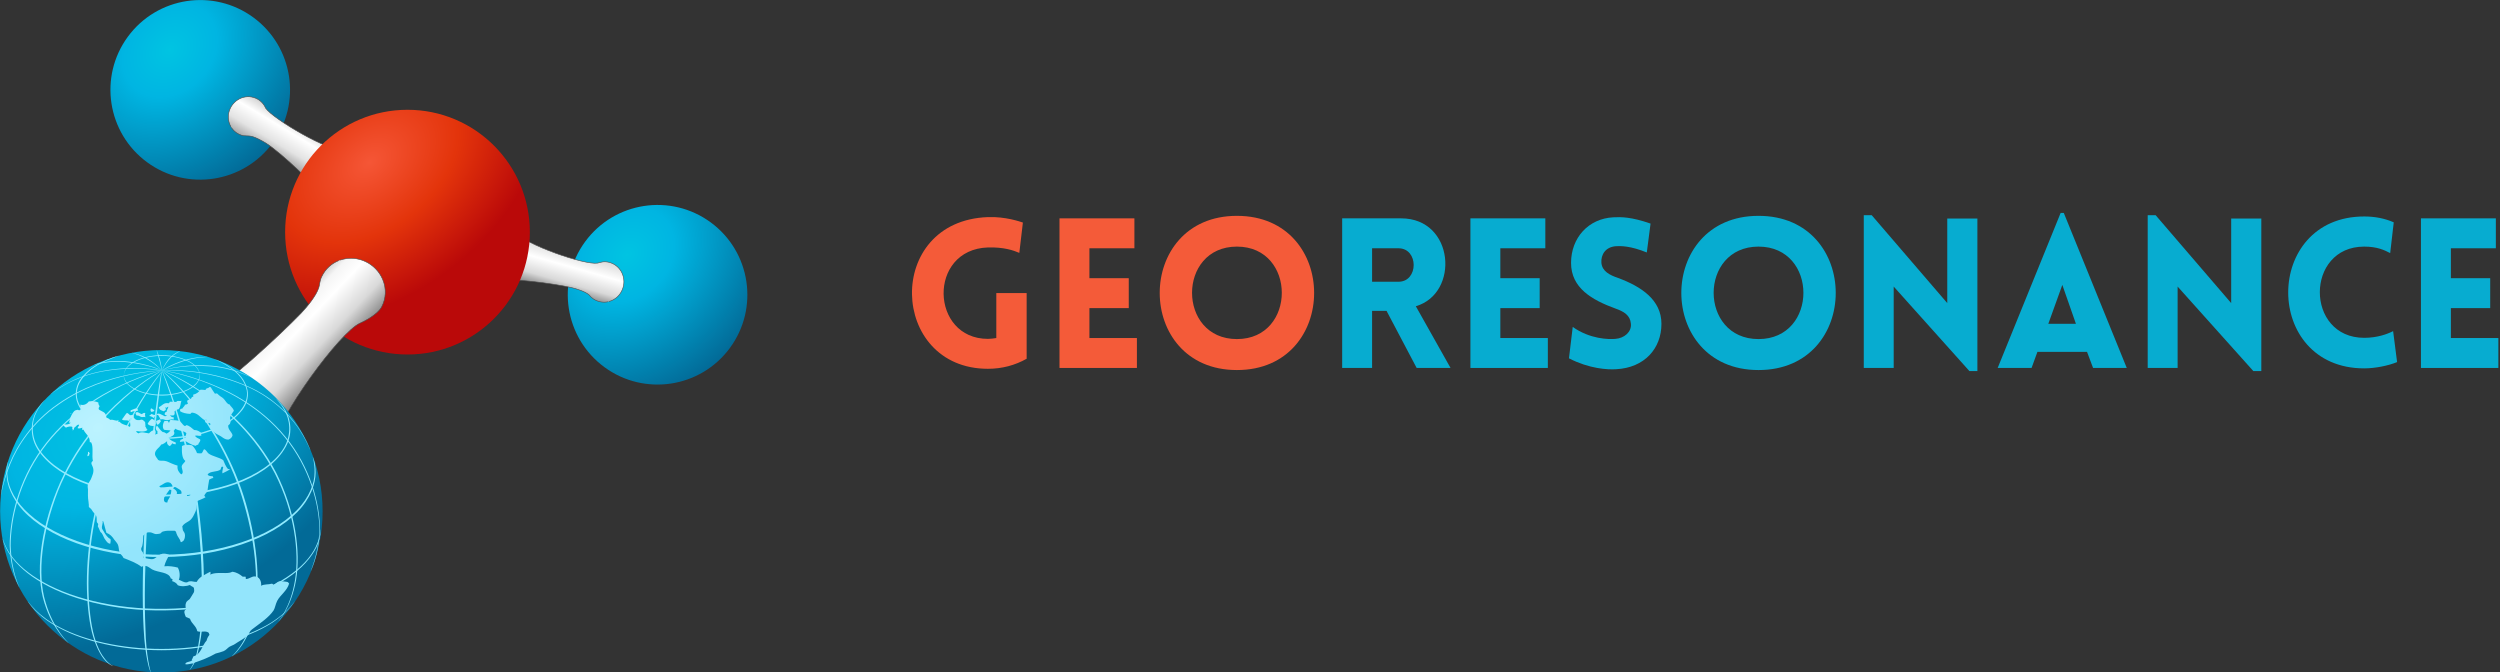 <?xml version="1.0" encoding="UTF-8" standalone="no"?><!DOCTYPE svg PUBLIC "-//W3C//DTD SVG 1.1//EN" "http://www.w3.org/Graphics/SVG/1.1/DTD/svg11.dtd"><svg width="100%" height="100%" viewBox="0 0 2930 788" version="1.1" xmlns="http://www.w3.org/2000/svg" xmlns:xlink="http://www.w3.org/1999/xlink" xml:space="preserve" xmlns:serif="http://www.serif.com/" style="fill-rule:evenodd;clip-rule:evenodd;stroke-linejoin:round;stroke-miterlimit:2"><rect x="0" y="0" width="2930" height="788" fill="#333333" stroke="none"/><g id="COLOUR" transform="matrix(3.339,0,0,3.339,-724.758,-793.39)"><g id="Ball-Left" serif:id="Ball Left" transform="matrix(2.288,0,0,2.288,-967.469,-205.806)"><path d="M540.276,218.69C546.408,223.194 555.031,221.875 559.535,215.743C564.04,209.611 562.72,200.989 556.588,196.484C550.456,191.98 541.834,193.299 537.329,199.431C532.825,205.563 534.145,214.186 540.276,218.69Z" style="fill:url(#_Radial1);fill-rule:nonzero"/></g><g id="Stick-Left" serif:id="Stick Left" transform="matrix(2.288,0,0,2.288,-806.947,-133.883)"><path d="M483.983,177.71C482.657,178.592 482.168,180.376 482.97,181.789C483.058,181.943 483.056,181.938 483.056,181.938C483.429,182.51 484.023,182.97 484.767,183.157L484.894,183.188C485.227,183.219 485.373,183.204 485.791,183.228C486.513,183.269 487.739,183.94 488.405,184.363C490.807,185.911 496.065,190.928 496.567,192.037C497.819,195.32 502.214,195.654 504.324,192.551C506.359,189.559 504.686,185.627 501.343,185.41C500.873,185.379 500.441,185.446 500.441,185.446C497.907,185.652 489.42,180.575 488.309,178.963C487.599,177.275 485.534,176.679 483.983,177.71Z" style="fill:url(#_Linear2);fill-rule:nonzero;stroke:rgb(76,76,76);stroke-width:0.09px"/></g><g id="Ball-Right" serif:id="Ball Right" transform="matrix(2.288,0,0,2.288,-806.947,-133.883)"><path d="M540.276,218.69C546.408,223.194 555.031,221.875 559.535,215.743C564.04,209.611 562.72,200.989 556.588,196.484C550.456,191.98 541.834,193.299 537.329,199.431C532.825,205.563 534.145,214.186 540.276,218.69Z" style="fill:url(#_Radial3);fill-rule:nonzero"/></g><g id="Stick-Right" serif:id="Stick Right" transform="matrix(2.288,0,0,2.288,-806.947,-133.883)"><path d="M539.232,202.728C537.268,203.06 528.121,199.903 526.474,197.907C526.474,197.907 526.217,197.544 525.861,197.223C523.331,194.937 519.274,196.502 518.533,200.109C517.765,203.851 521.124,206.822 524.409,205.408C525.575,204.988 532.39,205.83 535.222,206.486C536.003,206.673 537.291,207.077 537.904,207.589C538.074,207.807 538.303,208.035 538.569,208.217L538.683,208.287C539.346,208.698 540.103,208.805 540.786,208.671C540.786,208.671 540.78,208.674 540.955,208.629C542.556,208.212 543.51,206.59 543.214,204.997C542.929,203.465 541.595,202.459 540.164,202.528C539.855,202.542 539.569,202.671 539.232,202.728Z" style="fill:url(#_Linear4);fill-rule:nonzero;stroke:rgb(80,80,80);stroke-width:0.09px"/></g><g id="Ball-Centre" serif:id="Ball Centre" transform="matrix(2.288,0,0,2.288,-806.947,-133.883)"><path d="M528.838,197.98C528.838,208.347 520.434,216.751 510.067,216.751C499.7,216.751 491.296,208.347 491.296,197.98C491.296,187.613 499.7,179.209 510.067,179.209C520.434,179.209 528.838,187.613 528.838,197.98Z" style="fill:url(#_Radial5);fill-rule:nonzero"/></g><g id="Stick-Front" serif:id="Stick Front" transform="matrix(2.288,0,0,2.288,-806.947,-133.883)"><path d="M479.898,222.273L479.925,222.268L479.898,222.273ZM506.253,205.214C505.204,202.75 502.385,201.383 499.771,202.26C499.486,202.355 499.496,202.355 499.496,202.355C498.423,202.789 497.465,203.624 496.917,204.792L496.823,204.99C496.62,205.483 496.587,206.085 496.473,206.458C496.088,207.72 494.663,209.444 493.746,210.41C490.399,213.882 481.795,221.814 479.784,222.294C473.907,223.324 471.951,230.462 476.456,234.918C480.8,239.215 487.893,237.692 489.32,232.249C489.521,231.485 489.547,230.752 489.547,230.752C490.01,226.51 499.742,213.274 502.785,211.95C503.288,211.731 505.476,210.67 506.116,209.429C506.76,208.184 506.868,206.657 506.253,205.214Z" style="fill:url(#_Linear6);fill-rule:nonzero;stroke:rgb(76,76,76);stroke-width:0.09px"/></g><g id="EARTH" transform="matrix(0.659,0,0,0.659,68.856,249.846)"><g id="Planet" transform="matrix(0,137.635,137.635,0,266.102,222.803)"><ellipse cx="0.225" cy="0.325" rx="0.624" ry="0.624" style="fill:url(#_Radial7)"/></g><g id="Meridians"><g transform="matrix(138.136,0,0,-138.136,273.762,302.39)"><path d="M0.205,0.314C0.224,0.636 0.268,0.895 0.27,0.894C0.273,0.894 0.233,0.635 0.214,0.313C0.205,0.152 0.202,0.006 0.207,-0.099C0.209,-0.205 0.227,-0.269 0.228,-0.268C0.224,-0.27 0.205,-0.206 0.2,-0.1C0.194,0.006 0.196,0.152 0.205,0.314Z" style="fill:rgb(144,235,255);fill-rule:nonzero"/></g><g transform="matrix(138.16,0,0,-138.16,273.623,300.791)"><path d="M0.418,0.311C0.437,0.149 0.437,-0 0.427,-0.107C0.421,-0.16 0.412,-0.203 0.402,-0.232C0.391,-0.26 0.378,-0.272 0.378,-0.271C0.377,-0.271 0.389,-0.259 0.399,-0.231C0.408,-0.202 0.416,-0.16 0.421,-0.107C0.429,-0 0.428,0.148 0.41,0.31C0.374,0.636 0.27,0.883 0.271,0.883C0.274,0.885 0.382,0.638 0.418,0.311Z" style="fill:rgb(144,235,255);fill-rule:nonzero"/></g><g transform="matrix(138.015,0,0,-138.015,273.699,293.924)"><path d="M0.596,0.319C0.643,0.155 0.652,-0.003 0.627,-0.113C0.602,-0.225 0.54,-0.271 0.541,-0.269C0.539,-0.269 0.599,-0.222 0.622,-0.112C0.646,-0.003 0.636,0.154 0.589,0.317C0.543,0.481 0.461,0.614 0.393,0.702C0.324,0.79 0.27,0.833 0.271,0.834C0.271,0.835 0.327,0.792 0.397,0.705C0.466,0.618 0.549,0.484 0.596,0.319Z" style="fill:rgb(144,235,255);fill-rule:nonzero"/></g><g transform="matrix(138.192,0,0,-138.192,273.569,275.327)"><path d="M0.712,0.305C0.787,0.156 0.807,-0.001 0.789,-0.108C0.77,-0.217 0.72,-0.27 0.721,-0.269C0.719,-0.269 0.768,-0.216 0.785,-0.108C0.802,-0.001 0.782,0.155 0.707,0.302C0.63,0.45 0.514,0.552 0.425,0.613C0.335,0.674 0.271,0.698 0.272,0.699C0.272,0.699 0.336,0.677 0.427,0.616C0.517,0.556 0.635,0.454 0.712,0.305Z" style="fill:rgb(144,235,255);fill-rule:nonzero"/></g><g transform="matrix(138.205,0,0,-138.205,273.564,248.206)"><path d="M0.748,0.247C0.846,0.128 0.881,-0.014 0.881,-0.113C0.876,-0.213 0.845,-0.27 0.846,-0.27C0.844,-0.269 0.874,-0.212 0.879,-0.113C0.878,-0.014 0.842,0.127 0.745,0.245C0.648,0.364 0.52,0.427 0.427,0.461C0.333,0.495 0.271,0.502 0.272,0.502C0.271,0.503 0.334,0.497 0.428,0.463C0.521,0.43 0.65,0.367 0.748,0.247Z" style="fill:rgb(144,235,255);fill-rule:nonzero"/></g><g transform="matrix(138.201,0,0,-138.201,273.567,181.616)"><path d="M0.608,-0.045C0.432,0.035 0.27,0.018 0.272,0.02C0.27,0.02 0.433,0.038 0.609,-0.043C0.697,-0.083 0.761,-0.146 0.796,-0.197C0.832,-0.249 0.844,-0.287 0.844,-0.287C0.843,-0.287 0.831,-0.25 0.795,-0.198C0.759,-0.147 0.695,-0.085 0.608,-0.045Z" style="fill:rgb(144,235,255);fill-rule:nonzero"/></g><g transform="matrix(137.613,7.832,7.832,-137.613,275.732,139.14)"><path d="M0.446,-0.246C0.348,-0.245 0.272,-0.273 0.273,-0.273C0.272,-0.272 0.348,-0.243 0.446,-0.243C0.545,-0.241 0.619,-0.28 0.618,-0.28C0.618,-0.281 0.545,-0.244 0.446,-0.246Z" style="fill:rgb(144,235,255);fill-rule:nonzero"/></g><g transform="matrix(131.715,-40.671,-40.671,-131.715,263.789,150.889)"><path d="M0.361,-0.285C0.309,-0.285 0.268,-0.296 0.268,-0.295C0.268,-0.294 0.309,-0.282 0.361,-0.282C0.414,-0.282 0.454,-0.297 0.454,-0.297C0.454,-0.298 0.413,-0.284 0.361,-0.285Z" style="fill:rgb(144,235,255);fill-rule:nonzero"/></g><g transform="matrix(138.184,0,0,-138.184,273.596,298.941)"><path d="M0.017,0.313C-0.018,0.148 -0.018,-0.008 0.002,-0.117C0.012,-0.171 0.03,-0.214 0.049,-0.238C0.067,-0.263 0.084,-0.27 0.084,-0.27C0.084,-0.271 0.066,-0.265 0.046,-0.24C0.027,-0.215 0.008,-0.173 -0.003,-0.118C-0.024,-0.009 -0.025,0.148 0.011,0.315C0.046,0.481 0.113,0.622 0.169,0.718C0.225,0.814 0.271,0.867 0.272,0.866C0.275,0.867 0.09,0.648 0.017,0.313Z" style="fill:rgb(144,235,255);fill-rule:nonzero"/></g><g transform="matrix(138.168,0,0,-138.168,273.65,286.713)"><path d="M-0.129,0.317C-0.191,0.158 -0.211,-0.004 -0.177,-0.113C-0.145,-0.222 -0.086,-0.269 -0.089,-0.27C-0.087,-0.27 -0.148,-0.224 -0.182,-0.114C-0.217,-0.004 -0.198,0.159 -0.134,0.319C-0.069,0.481 0.037,0.602 0.122,0.676C0.207,0.75 0.271,0.782 0.271,0.781C0.272,0.78 0.209,0.748 0.125,0.673C0.041,0.598 -0.064,0.477 -0.129,0.317Z" style="fill:rgb(144,235,255);fill-rule:nonzero"/></g><g transform="matrix(138.203,0,0,-138.203,273.564,257.091)"><path d="M-0.188,0.262C-0.28,0.135 -0.311,-0.009 -0.311,-0.109C-0.308,-0.212 -0.276,-0.269 -0.278,-0.269C-0.277,-0.27 -0.311,-0.212 -0.315,-0.109C-0.315,-0.008 -0.284,0.137 -0.192,0.264C-0.1,0.392 0.025,0.469 0.116,0.511C0.209,0.555 0.272,0.567 0.272,0.567C0.272,0.566 0.21,0.552 0.118,0.509C0.027,0.465 -0.097,0.388 -0.188,0.262Z" style="fill:rgb(144,235,255);fill-rule:nonzero"/></g><g transform="matrix(138.193,0,0,-138.193,273.563,208.048)"><path d="M-0.127,0.08C-0.225,0.013 -0.285,-0.079 -0.313,-0.15C-0.342,-0.222 -0.348,-0.27 -0.349,-0.27C-0.349,-0.27 -0.344,-0.222 -0.316,-0.149C-0.288,-0.078 -0.227,0.016 -0.129,0.083C-0.032,0.151 0.073,0.182 0.148,0.197C0.224,0.212 0.272,0.212 0.272,0.212C0.272,0.211 0.224,0.21 0.148,0.195C0.073,0.179 -0.031,0.148 -0.127,0.08Z" style="fill:rgb(144,235,255);fill-rule:nonzero"/></g><g transform="matrix(-135.586,25.399,25.399,135.586,294.937,213.896)"><path d="M0.06,-0.269C-0.066,-0.269 -0.163,-0.229 -0.162,-0.228C-0.162,-0.227 -0.066,-0.266 0.06,-0.267C0.187,-0.269 0.279,-0.216 0.278,-0.217C0.28,-0.217 0.187,-0.271 0.06,-0.269Z" style="fill:rgb(144,235,255);fill-rule:nonzero"/></g><g transform="matrix(-136.817,-14.871,-14.871,136.817,308.046,217.59)"><path d="M0.141,-0.303C0.066,-0.303 0.008,-0.284 0.008,-0.283C0.008,-0.283 0.067,-0.3 0.141,-0.3C0.216,-0.302 0.272,-0.274 0.272,-0.276C0.273,-0.276 0.217,-0.305 0.141,-0.303Z" style="fill:rgb(144,235,255);fill-rule:nonzero"/></g><g transform="matrix(118.475,71.01,71.01,-118.475,299.276,123.082)"><path d="M0.213,-0.294C0.175,-0.293 0.146,-0.304 0.146,-0.303C0.145,-0.303 0.175,-0.291 0.213,-0.291C0.252,-0.291 0.281,-0.302 0.281,-0.302C0.281,-0.303 0.251,-0.293 0.213,-0.294Z" style="fill:rgb(144,235,255);fill-rule:nonzero"/></g><g transform="matrix(34.891,132.884,132.884,-34.891,341.886,127.995)"><path d="M0.26,-0.31C0.238,-0.31 0.22,-0.311 0.219,-0.31C0.219,-0.31 0.238,-0.307 0.26,-0.307C0.283,-0.307 0.301,-0.31 0.301,-0.311C0.301,-0.312 0.283,-0.309 0.26,-0.31Z" style="fill:rgb(144,235,255);fill-rule:nonzero"/></g><g transform="matrix(-91.525,103.479,103.479,91.525,375.744,169.967)"><path d="M0.306,-0.318C0.277,-0.318 0.255,-0.306 0.256,-0.305C0.256,-0.304 0.278,-0.316 0.306,-0.315C0.335,-0.315 0.357,-0.307 0.358,-0.308C0.358,-0.308 0.336,-0.317 0.306,-0.318Z" style="fill:rgb(144,235,255);fill-rule:nonzero"/></g><g transform="matrix(138.116,0,0,-138.116,273.593,136.065)"><path d="M0.269,-0.253C0.22,-0.253 0.176,-0.267 0.151,-0.286C0.124,-0.305 0.125,-0.329 0.125,-0.328C0.125,-0.329 0.123,-0.304 0.15,-0.284C0.175,-0.264 0.22,-0.251 0.269,-0.25C0.318,-0.25 0.362,-0.263 0.389,-0.281C0.417,-0.3 0.418,-0.324 0.418,-0.323C0.417,-0.324 0.415,-0.3 0.388,-0.283C0.361,-0.265 0.317,-0.252 0.269,-0.253Z" style="fill:rgb(144,235,255);fill-rule:nonzero"/></g><g transform="matrix(137.794,0,0,-137.794,273.649,156.615)"><path d="M0.274,-0.254C0.324,-0.254 0.37,-0.24 0.395,-0.219C0.422,-0.198 0.418,-0.173 0.418,-0.174C0.419,-0.173 0.424,-0.199 0.397,-0.221C0.371,-0.243 0.325,-0.257 0.274,-0.258C0.224,-0.258 0.178,-0.245 0.151,-0.224C0.122,-0.204 0.124,-0.178 0.125,-0.18C0.125,-0.179 0.124,-0.203 0.152,-0.222C0.179,-0.242 0.224,-0.255 0.274,-0.254Z" style="fill:rgb(144,235,255);fill-rule:nonzero"/></g><g transform="matrix(138.013,0,0,-138.013,273.639,170.457)"><path d="M0.252,-0.319C0.337,-0.321 0.419,-0.308 0.486,-0.278C0.552,-0.251 0.609,-0.195 0.599,-0.137C0.587,-0.082 0.543,-0.055 0.518,-0.039C0.491,-0.023 0.474,-0.017 0.475,-0.017C0.475,-0.017 0.492,-0.022 0.519,-0.037C0.544,-0.053 0.59,-0.079 0.602,-0.136C0.608,-0.165 0.597,-0.198 0.574,-0.222C0.553,-0.248 0.522,-0.267 0.488,-0.283C0.42,-0.313 0.337,-0.327 0.251,-0.324C0.166,-0.321 0.084,-0.303 0.019,-0.264C-0.013,-0.245 -0.04,-0.22 -0.053,-0.189C-0.067,-0.157 -0.061,-0.123 -0.046,-0.099C-0.014,-0.051 0.031,-0.032 0.059,-0.019C0.088,-0.007 0.105,-0.003 0.105,-0.003C0.105,-0.004 0.089,-0.009 0.06,-0.021C0.032,-0.034 -0.012,-0.054 -0.042,-0.101C-0.057,-0.124 -0.063,-0.157 -0.049,-0.187C-0.037,-0.217 -0.01,-0.241 0.022,-0.26C0.085,-0.298 0.167,-0.316 0.252,-0.319Z" style="fill:rgb(144,235,255);fill-rule:nonzero"/></g><g transform="matrix(138.183,0,0,-138.183,273.56,223.664)"><path d="M0.273,-0.154C0.374,-0.153 0.47,-0.137 0.552,-0.108C0.634,-0.078 0.704,-0.034 0.739,0.022C0.776,0.079 0.763,0.139 0.745,0.17C0.728,0.202 0.711,0.216 0.712,0.216C0.712,0.216 0.729,0.204 0.748,0.171C0.767,0.14 0.781,0.078 0.743,0.02C0.707,-0.038 0.637,-0.084 0.554,-0.114C0.471,-0.144 0.374,-0.16 0.273,-0.161C0.071,-0.161 -0.122,-0.1 -0.202,0.013C-0.242,0.069 -0.232,0.132 -0.214,0.164C-0.197,0.197 -0.18,0.21 -0.181,0.211C-0.179,0.21 -0.196,0.196 -0.212,0.163C-0.229,0.131 -0.237,0.07 -0.198,0.016C-0.119,-0.094 0.073,-0.154 0.273,-0.154Z" style="fill:rgb(144,235,255);fill-rule:nonzero"/></g><g transform="matrix(138.067,0,0,-138.067,273.705,287.23)"><path d="M0.277,0.075C0.493,0.076 0.69,0.143 0.79,0.245C0.84,0.295 0.86,0.352 0.86,0.391C0.861,0.431 0.852,0.452 0.853,0.452C0.853,0.452 0.864,0.432 0.864,0.391C0.864,0.351 0.845,0.292 0.794,0.24C0.693,0.136 0.495,0.068 0.278,0.066C0.06,0.063 -0.139,0.128 -0.245,0.226C-0.298,0.274 -0.323,0.331 -0.327,0.371C-0.332,0.411 -0.323,0.433 -0.324,0.432C-0.322,0.432 -0.329,0.41 -0.324,0.371C-0.319,0.332 -0.294,0.278 -0.24,0.231C-0.135,0.136 0.062,0.072 0.277,0.075Z" style="fill:rgb(144,235,255);fill-rule:nonzero"/></g><g transform="matrix(138.177,0,0,-138.177,273.563,354.353)"><path d="M0.286,0.352C0.486,0.355 0.666,0.409 0.772,0.487C0.825,0.525 0.857,0.569 0.87,0.603C0.885,0.637 0.883,0.658 0.885,0.658C0.884,0.658 0.886,0.637 0.873,0.602C0.86,0.568 0.828,0.523 0.774,0.483C0.668,0.404 0.487,0.348 0.286,0.346C0.085,0.342 -0.097,0.392 -0.208,0.463C-0.264,0.498 -0.301,0.538 -0.32,0.57C-0.339,0.602 -0.342,0.623 -0.342,0.623C-0.341,0.623 -0.337,0.602 -0.318,0.571C-0.299,0.54 -0.262,0.501 -0.206,0.467C-0.095,0.397 0.086,0.349 0.286,0.352Z" style="fill:rgb(144,235,255);fill-rule:nonzero"/></g><g transform="matrix(138.195,0,0,-138.195,273.563,413.04)"><path d="M0.271,0.622C0.427,0.622 0.567,0.657 0.658,0.704C0.75,0.75 0.785,0.808 0.785,0.807C0.786,0.808 0.752,0.749 0.659,0.701C0.568,0.653 0.427,0.617 0.271,0.617C0.114,0.617 -0.027,0.652 -0.118,0.7C-0.211,0.747 -0.245,0.806 -0.245,0.805C-0.244,0.807 -0.209,0.749 -0.117,0.703C-0.026,0.656 0.114,0.622 0.271,0.622Z" style="fill:rgb(144,235,255);fill-rule:nonzero"/></g></g><g id="Continents" transform="matrix(138.271,0,0,-138.271,273.408,300.484)"><path d="M0.224,0.705C0.232,0.704 0.237,0.7 0.242,0.697C0.242,0.702 0.248,0.703 0.246,0.709C0.24,0.709 0.237,0.711 0.233,0.713C0.231,0.71 0.226,0.709 0.224,0.705ZM0.151,0.723C0.153,0.722 0.154,0.72 0.156,0.72C0.161,0.725 0.174,0.723 0.181,0.726C0.178,0.742 0.164,0.73 0.153,0.727C0.153,0.725 0.151,0.725 0.151,0.723ZM0.195,0.712C0.187,0.714 0.177,0.726 0.171,0.716C0.172,0.712 0.174,0.709 0.176,0.706C0.183,0.709 0.188,0.702 0.194,0.701C0.199,0.7 0.204,0.703 0.209,0.7C0.209,0.707 0.206,0.71 0.209,0.716C0.202,0.719 0.199,0.714 0.195,0.712ZM0.246,0.667C0.245,0.671 0.248,0.672 0.249,0.675C0.247,0.679 0.246,0.683 0.245,0.688C0.241,0.69 0.239,0.693 0.234,0.694C0.227,0.689 0.222,0.683 0.218,0.675C0.223,0.668 0.233,0.665 0.246,0.667ZM0.231,0.721C0.236,0.721 0.24,0.722 0.243,0.724L0.243,0.729C0.235,0.728 0.237,0.737 0.23,0.733C0.228,0.728 0.229,0.726 0.231,0.721ZM-0.014,0.55C-0.011,0.55 -0.009,0.553 -0.007,0.554C-0.008,0.559 -0.006,0.56 -0.004,0.563C-0.009,0.56 -0.006,0.567 -0.01,0.567C-0.01,0.566 -0.012,0.566 -0.012,0.566C-0.01,0.559 -0.015,0.557 -0.014,0.55ZM-0.076,0.717C-0.077,0.715 -0.081,0.715 -0.08,0.712C-0.079,0.713 -0.075,0.716 -0.076,0.717ZM0.306,0.447C0.31,0.443 0.313,0.439 0.314,0.433C0.297,0.433 0.284,0.429 0.267,0.43C0.266,0.432 0.263,0.432 0.263,0.435C0.278,0.44 0.288,0.456 0.306,0.447ZM0.297,0.382C0.295,0.379 0.294,0.376 0.294,0.372C0.28,0.37 0.279,0.382 0.282,0.392C0.284,0.396 0.303,0.422 0.303,0.422C0.305,0.42 0.307,0.421 0.309,0.42C0.309,0.411 0.307,0.403 0.304,0.394C0.302,0.39 0.299,0.386 0.297,0.382ZM0.346,0.417C0.348,0.414 0.349,0.411 0.348,0.405C0.342,0.404 0.336,0.403 0.33,0.405C0.334,0.414 0.323,0.423 0.316,0.426C0.322,0.435 0.325,0.431 0.332,0.427C0.338,0.423 0.343,0.421 0.346,0.417ZM0.37,0.405C0.373,0.405 0.373,0.403 0.377,0.403C0.378,0.404 0.378,0.406 0.378,0.407L0.381,0.407C0.383,0.405 0.382,0.404 0.382,0.4C0.379,0.398 0.375,0.397 0.37,0.397C0.369,0.399 0.368,0.403 0.37,0.405ZM0.758,0.065C0.754,0.067 0.73,0.069 0.726,0.068C0.717,0.067 0.71,0.057 0.703,0.055C0.7,0.056 0.7,0.059 0.696,0.059C0.683,0.055 0.667,0.058 0.655,0.051C0.657,0.068 0.648,0.088 0.629,0.087C0.618,0.087 0.609,0.077 0.596,0.077C0.596,0.08 0.596,0.084 0.595,0.086L0.584,0.086C0.573,0.095 0.561,0.103 0.544,0.105C0.537,0.101 0.528,0.1 0.517,0.1C0.498,0.1 0.475,0.102 0.459,0.094C0.46,0.097 0.461,0.102 0.459,0.105C0.439,0.094 0.417,0.086 0.407,0.066C0.396,0.065 0.389,0.07 0.379,0.068C0.375,0.068 0.372,0.064 0.368,0.064C0.357,0.063 0.348,0.071 0.338,0.074C0.344,0.089 0.341,0.109 0.334,0.121C0.319,0.125 0.299,0.128 0.282,0.126C0.286,0.143 0.294,0.156 0.301,0.17C0.289,0.175 0.279,0.177 0.267,0.172C0.257,0.167 0.248,0.156 0.239,0.154C0.228,0.152 0.214,0.157 0.201,0.159C0.2,0.166 0.202,0.17 0.201,0.176C0.199,0.182 0.193,0.186 0.193,0.191C0.192,0.196 0.196,0.2 0.197,0.204C0.2,0.217 0.201,0.23 0.201,0.244C0.206,0.248 0.21,0.255 0.216,0.256C0.233,0.26 0.239,0.251 0.25,0.25C0.255,0.25 0.262,0.251 0.266,0.252C0.27,0.254 0.272,0.259 0.277,0.26C0.29,0.264 0.302,0.263 0.315,0.263C0.324,0.264 0.327,0.262 0.329,0.252C0.333,0.239 0.342,0.233 0.345,0.22C0.346,0.216 0.357,0.225 0.357,0.226C0.361,0.232 0.363,0.244 0.361,0.251C0.36,0.256 0.356,0.26 0.354,0.264C0.352,0.269 0.353,0.274 0.351,0.279C0.358,0.293 0.375,0.296 0.385,0.307C0.388,0.31 0.392,0.316 0.394,0.32C0.397,0.326 0.403,0.337 0.405,0.345C0.408,0.355 0.403,0.365 0.408,0.377C0.419,0.382 0.431,0.386 0.441,0.392C0.439,0.394 0.437,0.396 0.436,0.399C0.439,0.404 0.444,0.411 0.448,0.414C0.45,0.429 0.452,0.445 0.455,0.46C0.461,0.462 0.464,0.466 0.471,0.466C0.471,0.469 0.468,0.469 0.469,0.473C0.463,0.473 0.451,0.473 0.449,0.48C0.459,0.494 0.486,0.488 0.499,0.499C0.5,0.503 0.501,0.508 0.504,0.51C0.506,0.509 0.508,0.51 0.509,0.508C0.508,0.5 0.504,0.491 0.506,0.484C0.515,0.489 0.526,0.493 0.534,0.499C0.534,0.498 0.535,0.498 0.535,0.498C0.536,0.501 0.53,0.5 0.527,0.501C0.519,0.51 0.514,0.523 0.509,0.535C0.493,0.546 0.469,0.549 0.453,0.56C0.446,0.565 0.444,0.575 0.435,0.577C0.431,0.572 0.43,0.564 0.425,0.561C0.419,0.561 0.413,0.561 0.408,0.562C0.404,0.574 0.397,0.584 0.389,0.592C0.376,0.595 0.358,0.595 0.35,0.589C0.349,0.565 0.35,0.541 0.363,0.532C0.36,0.524 0.35,0.52 0.349,0.51C0.349,0.501 0.359,0.485 0.347,0.48C0.339,0.488 0.331,0.496 0.333,0.514C0.324,0.516 0.316,0.52 0.308,0.523C0.301,0.526 0.292,0.531 0.284,0.532C0.276,0.534 0.266,0.53 0.258,0.536C0.254,0.544 0.247,0.548 0.246,0.559C0.246,0.575 0.264,0.583 0.27,0.595C0.28,0.596 0.288,0.605 0.293,0.608C0.291,0.598 0.296,0.592 0.303,0.589C0.308,0.592 0.31,0.596 0.313,0.6C0.316,0.597 0.321,0.596 0.326,0.596L0.326,0.603C0.315,0.607 0.304,0.612 0.298,0.621C0.309,0.626 0.328,0.631 0.318,0.648C0.32,0.648 0.322,0.654 0.325,0.656C0.336,0.647 0.357,0.649 0.367,0.639C0.366,0.633 0.364,0.627 0.363,0.621C0.356,0.619 0.351,0.615 0.344,0.613C0.344,0.609 0.342,0.608 0.342,0.605C0.35,0.606 0.357,0.607 0.364,0.608C0.375,0.601 0.387,0.594 0.402,0.59C0.405,0.592 0.409,0.594 0.413,0.595C0.414,0.603 0.423,0.606 0.42,0.615C0.412,0.619 0.403,0.622 0.4,0.63C0.41,0.631 0.416,0.626 0.425,0.63C0.425,0.634 0.423,0.637 0.423,0.641C0.416,0.646 0.409,0.651 0.397,0.651C0.388,0.658 0.38,0.667 0.367,0.67C0.366,0.668 0.364,0.666 0.359,0.667C0.352,0.672 0.348,0.682 0.339,0.686C0.33,0.689 0.319,0.688 0.306,0.69C0.303,0.688 0.302,0.682 0.3,0.678C0.299,0.681 0.297,0.685 0.294,0.686C0.29,0.686 0.287,0.685 0.283,0.686C0.277,0.678 0.273,0.661 0.281,0.652C0.289,0.65 0.297,0.651 0.306,0.649C0.302,0.644 0.297,0.64 0.291,0.637C0.286,0.639 0.282,0.644 0.276,0.643C0.266,0.65 0.261,0.66 0.254,0.668C0.248,0.663 0.248,0.649 0.256,0.647C0.254,0.644 0.257,0.639 0.255,0.635C0.252,0.638 0.25,0.632 0.247,0.634C0.249,0.639 0.25,0.647 0.246,0.651C0.234,0.65 0.229,0.644 0.223,0.638C0.206,0.64 0.195,0.646 0.182,0.638C0.179,0.641 0.174,0.641 0.174,0.647C0.188,0.645 0.208,0.642 0.218,0.652C0.213,0.652 0.213,0.661 0.209,0.664C0.21,0.671 0.208,0.676 0.208,0.682C0.203,0.685 0.201,0.691 0.194,0.691C0.191,0.691 0.188,0.689 0.186,0.689C0.173,0.688 0.168,0.693 0.164,0.7C0.164,0.702 0.165,0.704 0.165,0.707C0.16,0.71 0.157,0.708 0.15,0.708C0.146,0.711 0.144,0.715 0.138,0.717C0.131,0.71 0.126,0.7 0.119,0.692C0.124,0.685 0.137,0.691 0.145,0.686C0.148,0.69 0.151,0.695 0.156,0.697C0.157,0.692 0.151,0.691 0.15,0.685C0.149,0.678 0.154,0.668 0.149,0.663C0.137,0.671 0.118,0.671 0.11,0.683C0.109,0.683 0.106,0.681 0.105,0.683C0.104,0.686 0.107,0.688 0.105,0.689C0.095,0.683 0.088,0.693 0.074,0.69C0.07,0.694 0.065,0.697 0.059,0.699C0.058,0.709 0.055,0.716 0.048,0.72C0.036,0.728 0.022,0.727 0.033,0.743C0.029,0.747 0.028,0.752 0.028,0.757C0.017,0.762 0.004,0.763 -0.009,0.761C-0.015,0.752 -0.028,0.744 -0.041,0.749C-0.041,0.746 -0.042,0.742 -0.042,0.737C-0.04,0.735 -0.039,0.733 -0.037,0.731C-0.041,0.731 -0.041,0.727 -0.044,0.726C-0.047,0.726 -0.049,0.729 -0.052,0.729C-0.065,0.727 -0.067,0.722 -0.074,0.711C-0.08,0.701 -0.082,0.69 -0.085,0.679C-0.083,0.679 -0.079,0.68 -0.079,0.679C-0.083,0.672 -0.101,0.67 -0.109,0.675C-0.107,0.667 -0.102,0.664 -0.097,0.66C-0.089,0.664 -0.078,0.667 -0.071,0.662C-0.077,0.657 -0.067,0.654 -0.072,0.649C-0.067,0.65 -0.066,0.655 -0.065,0.66C-0.058,0.663 -0.054,0.674 -0.046,0.671C-0.047,0.666 -0.052,0.661 -0.052,0.658C-0.045,0.655 -0.039,0.659 -0.033,0.66C-0.034,0.658 -0.035,0.656 -0.035,0.652C-0.033,0.653 -0.031,0.652 -0.029,0.652C-0.022,0.635 -0.004,0.628 -0.005,0.604C-0.002,0.604 0,0.604 0.001,0.602C0.01,0.583 0.002,0.552 0.007,0.532C-0.005,0.524 0.005,0.515 0.007,0.507C0.013,0.49 0.004,0.474 -0.001,0.461C-0.004,0.455 -0.009,0.449 -0.012,0.442C-0.014,0.435 -0.013,0.429 -0.012,0.422C-0.012,0.407 -0.013,0.391 -0.01,0.375C-0.01,0.372 -0.009,0.369 -0.009,0.365C-0.008,0.363 -0.009,0.359 -0.009,0.357C-0.008,0.352 -0.003,0.35 0,0.347C0.003,0.343 0.005,0.339 0.008,0.335C0.011,0.331 0.017,0.327 0.019,0.322C0.023,0.314 0.021,0.305 0.022,0.297C0.023,0.293 0.026,0.293 0.027,0.289C0.028,0.286 0.026,0.284 0.026,0.281C0.026,0.278 0.029,0.275 0.03,0.272C0.032,0.268 0.033,0.264 0.035,0.26C0.037,0.256 0.041,0.255 0.042,0.252C0.047,0.245 0.049,0.235 0.055,0.228C0.06,0.221 0.065,0.213 0.074,0.213C0.074,0.216 0.078,0.23 0.073,0.232C0.064,0.236 0.056,0.248 0.051,0.256C0.049,0.261 0.043,0.268 0.042,0.272C0.04,0.282 0.047,0.293 0.044,0.301C0.048,0.3 0.048,0.295 0.049,0.292C0.052,0.279 0.056,0.267 0.059,0.255C0.074,0.249 0.081,0.241 0.089,0.229C0.094,0.223 0.1,0.216 0.103,0.21C0.107,0.201 0.106,0.192 0.109,0.182C0.112,0.173 0.122,0.166 0.125,0.158C0.15,0.148 0.175,0.139 0.194,0.124C0.212,0.134 0.223,0.121 0.235,0.114C0.259,0.101 0.3,0.105 0.307,0.079C0.31,0.079 0.312,0.077 0.314,0.075C0.314,0.071 0.312,0.072 0.312,0.069C0.321,0.066 0.33,0.061 0.334,0.053C0.347,0.047 0.368,0.049 0.381,0.054C0.384,0.049 0.393,0.048 0.396,0.043C0.397,0.036 0.398,0.032 0.396,0.026C0.393,0.021 0.383,0.004 0.38,0C0.375,-0.005 0.368,-0.008 0.366,-0.014C0.362,-0.023 0.364,-0.032 0.366,-0.04C0.354,-0.045 0.361,-0.06 0.365,-0.069C0.371,-0.071 0.376,-0.074 0.381,-0.076C0.387,-0.096 0.405,-0.103 0.409,-0.124C0.424,-0.13 0.44,-0.12 0.453,-0.13C0.454,-0.133 0.455,-0.135 0.456,-0.138C0.451,-0.144 0.447,-0.151 0.445,-0.16C0.427,-0.179 0.424,-0.213 0.394,-0.221C0.392,-0.226 0.39,-0.231 0.387,-0.236C0.388,-0.236 0.39,-0.235 0.39,-0.236C0.383,-0.243 0.363,-0.241 0.363,-0.251C0.371,-0.254 0.384,-0.248 0.395,-0.248C0.397,-0.247 0.393,-0.246 0.396,-0.246C0.426,-0.236 0.454,-0.225 0.48,-0.21C0.491,-0.207 0.5,-0.205 0.51,-0.201C0.52,-0.197 0.525,-0.189 0.533,-0.184C0.538,-0.181 0.544,-0.179 0.55,-0.176C0.57,-0.162 0.594,-0.152 0.608,-0.134C0.611,-0.124 0.617,-0.119 0.624,-0.114C0.651,-0.093 0.684,-0.072 0.703,-0.044C0.709,-0.034 0.71,-0.021 0.717,-0.007C0.729,0.016 0.755,0.031 0.763,0.06C0.761,0.06 0.76,0.064 0.758,0.065ZM0.362,0.749C0.36,0.742 0.354,0.739 0.351,0.733C0.348,0.734 0.346,0.732 0.343,0.731C0.344,0.728 0.343,0.726 0.342,0.724C0.352,0.717 0.365,0.714 0.382,0.713C0.385,0.714 0.385,0.718 0.389,0.718C0.411,0.716 0.419,0.701 0.434,0.691C0.438,0.691 0.439,0.693 0.442,0.693C0.444,0.691 0.444,0.689 0.444,0.686C0.443,0.685 0.439,0.686 0.439,0.683C0.441,0.675 0.459,0.682 0.46,0.673C0.459,0.671 0.457,0.67 0.456,0.667C0.462,0.649 0.476,0.639 0.492,0.631C0.506,0.625 0.512,0.614 0.529,0.614C0.537,0.617 0.543,0.622 0.545,0.631C0.541,0.645 0.528,0.651 0.528,0.668C0.53,0.67 0.533,0.673 0.535,0.675C0.536,0.679 0.537,0.683 0.538,0.686C0.53,0.703 0.544,0.715 0.55,0.725C0.548,0.733 0.543,0.737 0.539,0.742C0.536,0.744 0.536,0.747 0.534,0.749C0.533,0.75 0.53,0.75 0.528,0.751C0.52,0.757 0.515,0.768 0.509,0.773C0.505,0.777 0.498,0.78 0.494,0.784C0.489,0.787 0.488,0.792 0.483,0.792C0.48,0.793 0.48,0.79 0.477,0.791C0.472,0.799 0.466,0.806 0.461,0.816C0.458,0.815 0.457,0.817 0.455,0.817C0.456,0.811 0.441,0.814 0.441,0.805C0.434,0.805 0.429,0.807 0.421,0.806C0.415,0.797 0.406,0.79 0.393,0.787C0.393,0.783 0.394,0.782 0.394,0.78C0.392,0.779 0.391,0.778 0.388,0.778C0.387,0.768 0.374,0.77 0.37,0.763C0.37,0.759 0.372,0.756 0.373,0.752C0.369,0.751 0.367,0.748 0.362,0.749ZM0.251,0.677C0.254,0.676 0.254,0.673 0.255,0.671C0.263,0.673 0.265,0.68 0.269,0.685C0.267,0.686 0.267,0.691 0.264,0.692C0.261,0.688 0.253,0.689 0.25,0.685C0.252,0.682 0.251,0.679 0.251,0.677ZM0.328,0.759C0.318,0.76 0.311,0.76 0.303,0.76C0.302,0.758 0.302,0.755 0.299,0.754C0.279,0.758 0.274,0.744 0.261,0.739C0.262,0.728 0.272,0.726 0.28,0.723C0.283,0.726 0.288,0.726 0.288,0.731C0.289,0.734 0.284,0.736 0.287,0.739C0.29,0.733 0.293,0.74 0.297,0.741C0.298,0.734 0.291,0.73 0.291,0.721C0.285,0.721 0.284,0.716 0.283,0.712C0.285,0.708 0.29,0.707 0.294,0.706C0.29,0.706 0.288,0.704 0.284,0.704C0.276,0.707 0.256,0.722 0.252,0.709C0.252,0.708 0.256,0.71 0.258,0.709C0.262,0.703 0.265,0.697 0.268,0.691C0.275,0.695 0.281,0.691 0.285,0.69C0.3,0.686 0.306,0.695 0.318,0.691C0.318,0.694 0.319,0.698 0.317,0.701C0.309,0.698 0.308,0.706 0.303,0.707C0.307,0.709 0.315,0.704 0.32,0.709C0.322,0.712 0.323,0.717 0.321,0.722C0.325,0.727 0.33,0.73 0.337,0.731C0.345,0.739 0.344,0.752 0.348,0.764C0.341,0.76 0.333,0.767 0.328,0.759Z" style="fill:url(#_Radial8)"/></g></g><g transform="matrix(0.51,0,0,0.51,-656.185,-65.714)"><g transform="matrix(144,0,0,144,2333,848)"><path d="M0.596,-0.044L0.596,-0.358L0.451,-0.358L0.451,-0.143C0.438,-0.141 0.424,-0.139 0.411,-0.139C0.135,-0.139 0.122,-0.566 0.411,-0.576C0.487,-0.578 0.533,-0.562 0.561,-0.55L0.578,-0.695C0.565,-0.699 0.496,-0.724 0.411,-0.721C-0.085,-0.703 -0.061,0.004 0.411,0.004C0.479,0.004 0.541,-0.013 0.596,-0.044Z" style="fill:rgb(244,91,57);fill-rule:nonzero"/></g><g transform="matrix(144,0,0,144,2429.91,848)"><path d="M0.45,-0L0.45,-0.143L0.223,-0.143L0.223,-0.286L0.411,-0.286L0.411,-0.429L0.223,-0.429L0.223,-0.572L0.438,-0.572L0.438,-0.715L0.08,-0.715L0.08,-0L0.45,-0Z" style="fill:rgb(244,91,57);fill-rule:nonzero"/></g><g transform="matrix(144,0,0,144,2502.49,848)"><path d="M0.424,0.01C0.916,0.01 0.916,-0.727 0.424,-0.727C-0.068,-0.727 -0.068,0.01 0.424,0.01ZM0.424,-0.138C0.138,-0.138 0.138,-0.58 0.424,-0.58C0.71,-0.58 0.71,-0.138 0.424,-0.138Z" style="fill:rgb(244,91,57);fill-rule:nonzero"/></g><g transform="matrix(144,0,0,144,2624.46,848)"><path d="M0.598,-0L0.432,-0.295C0.642,-0.356 0.617,-0.715 0.362,-0.715L0.08,-0.715L0.08,-0L0.223,-0L0.223,-0.273L0.292,-0.273L0.436,-0L0.598,-0ZM0.223,-0.572L0.349,-0.572C0.446,-0.572 0.446,-0.412 0.349,-0.412L0.223,-0.412L0.223,-0.572Z" style="fill:rgb(7,172,208);fill-rule:nonzero"/></g><g transform="matrix(144,0,0,144,2712.73,848)"><path d="M0.45,-0L0.45,-0.143L0.223,-0.143L0.223,-0.286L0.411,-0.286L0.411,-0.429L0.223,-0.429L0.223,-0.572L0.438,-0.572L0.438,-0.715L0.08,-0.715L0.08,-0L0.45,-0Z" style="fill:rgb(7,172,208);fill-rule:nonzero"/></g><g transform="matrix(144,0,0,144,2785.3,848)"><path d="M0.047,-0.046C0.144,0.004 0.233,0.009 0.273,0.006C0.407,-0.001 0.489,-0.092 0.489,-0.211C0.489,-0.325 0.393,-0.389 0.282,-0.43C0.241,-0.444 0.206,-0.462 0.202,-0.502C0.199,-0.542 0.222,-0.579 0.273,-0.582C0.295,-0.583 0.34,-0.584 0.419,-0.552L0.437,-0.69C0.345,-0.722 0.296,-0.722 0.259,-0.72C0.14,-0.714 0.057,-0.622 0.057,-0.502C0.057,-0.382 0.157,-0.325 0.269,-0.284C0.309,-0.27 0.34,-0.252 0.343,-0.211C0.347,-0.172 0.311,-0.142 0.269,-0.139C0.236,-0.136 0.147,-0.138 0.065,-0.196L0.047,-0.046Z" style="fill:rgb(7,172,208);fill-rule:nonzero"/></g><g transform="matrix(144,0,0,144,2861.48,848)"><path d="M0.424,0.01C0.916,0.01 0.916,-0.727 0.424,-0.727C-0.068,-0.727 -0.068,0.01 0.424,0.01ZM0.424,-0.138C0.138,-0.138 0.138,-0.58 0.424,-0.58C0.71,-0.58 0.71,-0.138 0.424,-0.138Z" style="fill:rgb(7,172,208);fill-rule:nonzero"/></g><g transform="matrix(144,0,0,144,2983.45,848)"><path d="M0.223,-0.389L0.585,0.015L0.623,0.015L0.623,-0.714L0.479,-0.714L0.479,-0.31L0.118,-0.73L0.08,-0.73L0.08,-0L0.223,-0L0.223,-0.389Z" style="fill:rgb(7,172,208);fill-rule:nonzero"/></g><g transform="matrix(144,0,0,144,3084.82,848)"><path d="M0.016,-0L0.178,-0L0.206,-0.077L0.443,-0.077L0.472,-0L0.633,-0L0.332,-0.741L0.317,-0.741L0.016,-0ZM0.258,-0.211L0.325,-0.397L0.39,-0.211L0.258,-0.211Z" style="fill:rgb(7,172,208);fill-rule:nonzero"/></g><g transform="matrix(144,0,0,144,3178.86,848)"><path d="M0.223,-0.389L0.585,0.015L0.623,0.015L0.623,-0.714L0.479,-0.714L0.479,-0.31L0.118,-0.73L0.08,-0.73L0.08,-0L0.223,-0L0.223,-0.389Z" style="fill:rgb(7,172,208);fill-rule:nonzero"/></g><g transform="matrix(144,0,0,144,3280.23,848)"><path d="M0.535,-0.549L0.552,-0.696C0.509,-0.715 0.461,-0.724 0.411,-0.724C-0.073,-0.724 -0.074,0.002 0.411,0.002C0.461,0.002 0.524,-0.01 0.568,-0.028L0.549,-0.176C0.522,-0.162 0.473,-0.144 0.411,-0.144C0.128,-0.144 0.128,-0.58 0.411,-0.58C0.473,-0.58 0.508,-0.563 0.535,-0.549Z" style="fill:rgb(7,172,208);fill-rule:nonzero"/></g><g transform="matrix(144,0,0,144,3366.92,848)"><path d="M0.45,-0L0.45,-0.143L0.223,-0.143L0.223,-0.286L0.411,-0.286L0.411,-0.429L0.223,-0.429L0.223,-0.572L0.438,-0.572L0.438,-0.715L0.08,-0.715L0.08,-0L0.45,-0Z" style="fill:rgb(7,172,208);fill-rule:nonzero"/></g></g></g><defs><radialGradient id="_Radial1" cx="0" cy="0" r="1" gradientUnits="userSpaceOnUse" gradientTransform="matrix(-14.909,-15.43,-19.025,18.384,543.747,201.46)"><stop offset="0" style="stop-color:rgb(0,196,226);stop-opacity:1"/><stop offset="0.3" style="stop-color:rgb(0,181,226);stop-opacity:1"/><stop offset="1" style="stop-color:rgb(2,106,151);stop-opacity:1"/></radialGradient><linearGradient id="_Linear2" x1="0" y1="0" x2="1" y2="0" gradientUnits="userSpaceOnUse" gradientTransform="matrix(4.26,-7.082,7.082,4.26,491.708,188.323)"><stop offset="0" style="stop-color:rgb(148,148,148);stop-opacity:1"/><stop offset="0.31" style="stop-color:rgb(227,227,227);stop-opacity:1"/><stop offset="0.61" style="stop-color:white;stop-opacity:1"/><stop offset="0.79" style="stop-color:rgb(220,220,220);stop-opacity:1"/><stop offset="1" style="stop-color:rgb(131,131,131);stop-opacity:1"/></linearGradient><radialGradient id="_Radial3" cx="0" cy="0" r="1" gradientUnits="userSpaceOnUse" gradientTransform="matrix(-14.909,-15.43,-19.025,18.384,543.747,201.46)"><stop offset="0" style="stop-color:rgb(0,196,226);stop-opacity:1"/><stop offset="0.3" style="stop-color:rgb(0,181,226);stop-opacity:1"/><stop offset="1" style="stop-color:rgb(2,106,151);stop-opacity:1"/></radialGradient><linearGradient id="_Linear4" x1="0" y1="0" x2="1" y2="0" gradientUnits="userSpaceOnUse" gradientTransform="matrix(2.66,-9.326,9.326,2.66,529.139,206.856)"><stop offset="0" style="stop-color:rgb(97,97,97);stop-opacity:1"/><stop offset="0.26" style="stop-color:rgb(216,216,216);stop-opacity:1"/><stop offset="0.52" style="stop-color:white;stop-opacity:1"/><stop offset="0.76" style="stop-color:rgb(219,219,219);stop-opacity:1"/><stop offset="1" style="stop-color:rgb(110,110,110);stop-opacity:1"/></linearGradient><radialGradient id="_Radial5" cx="0" cy="0" r="1" gradientUnits="userSpaceOnUse" gradientTransform="matrix(23.986,-18.445,12.53,16.294,504.241,187.289)"><stop offset="0" style="stop-color:rgb(245,86,54);stop-opacity:1"/><stop offset="0.5" style="stop-color:rgb(227,52,11);stop-opacity:1"/><stop offset="1" style="stop-color:rgb(186,9,9);stop-opacity:1"/></radialGradient><linearGradient id="_Linear6" x1="0" y1="0" x2="1" y2="0" gradientUnits="userSpaceOnUse" gradientTransform="matrix(8.71,8.24,-8.24,8.71,488.849,212.39)"><stop offset="0" style="stop-color:rgb(204,204,204);stop-opacity:1"/><stop offset="0.13" style="stop-color:rgb(245,245,245);stop-opacity:1"/><stop offset="0.31" style="stop-color:white;stop-opacity:1"/><stop offset="0.64" style="stop-color:rgb(217,217,217);stop-opacity:1"/><stop offset="1" style="stop-color:rgb(112,112,112);stop-opacity:1"/></linearGradient><radialGradient id="_Radial7" cx="0" cy="0" r="1" gradientUnits="userSpaceOnUse" gradientTransform="matrix(-0.62,1.042,0.671,0.399,-0.127,0.155)"><stop offset="0" style="stop-color:rgb(0,196,226);stop-opacity:1"/><stop offset="0.37" style="stop-color:rgb(0,181,226);stop-opacity:1"/><stop offset="1" style="stop-color:rgb(2,106,151);stop-opacity:1"/></radialGradient><radialGradient id="_Radial8" cx="0" cy="0" r="1" gradientUnits="userSpaceOnUse" gradientTransform="matrix(-0.229,0.423,-0.491,-0.266,0.026,0.659)"><stop offset="0" style="stop-color:rgb(188,243,255);stop-opacity:1"/><stop offset="1" style="stop-color:rgb(147,229,252);stop-opacity:1"/></radialGradient></defs></svg>
